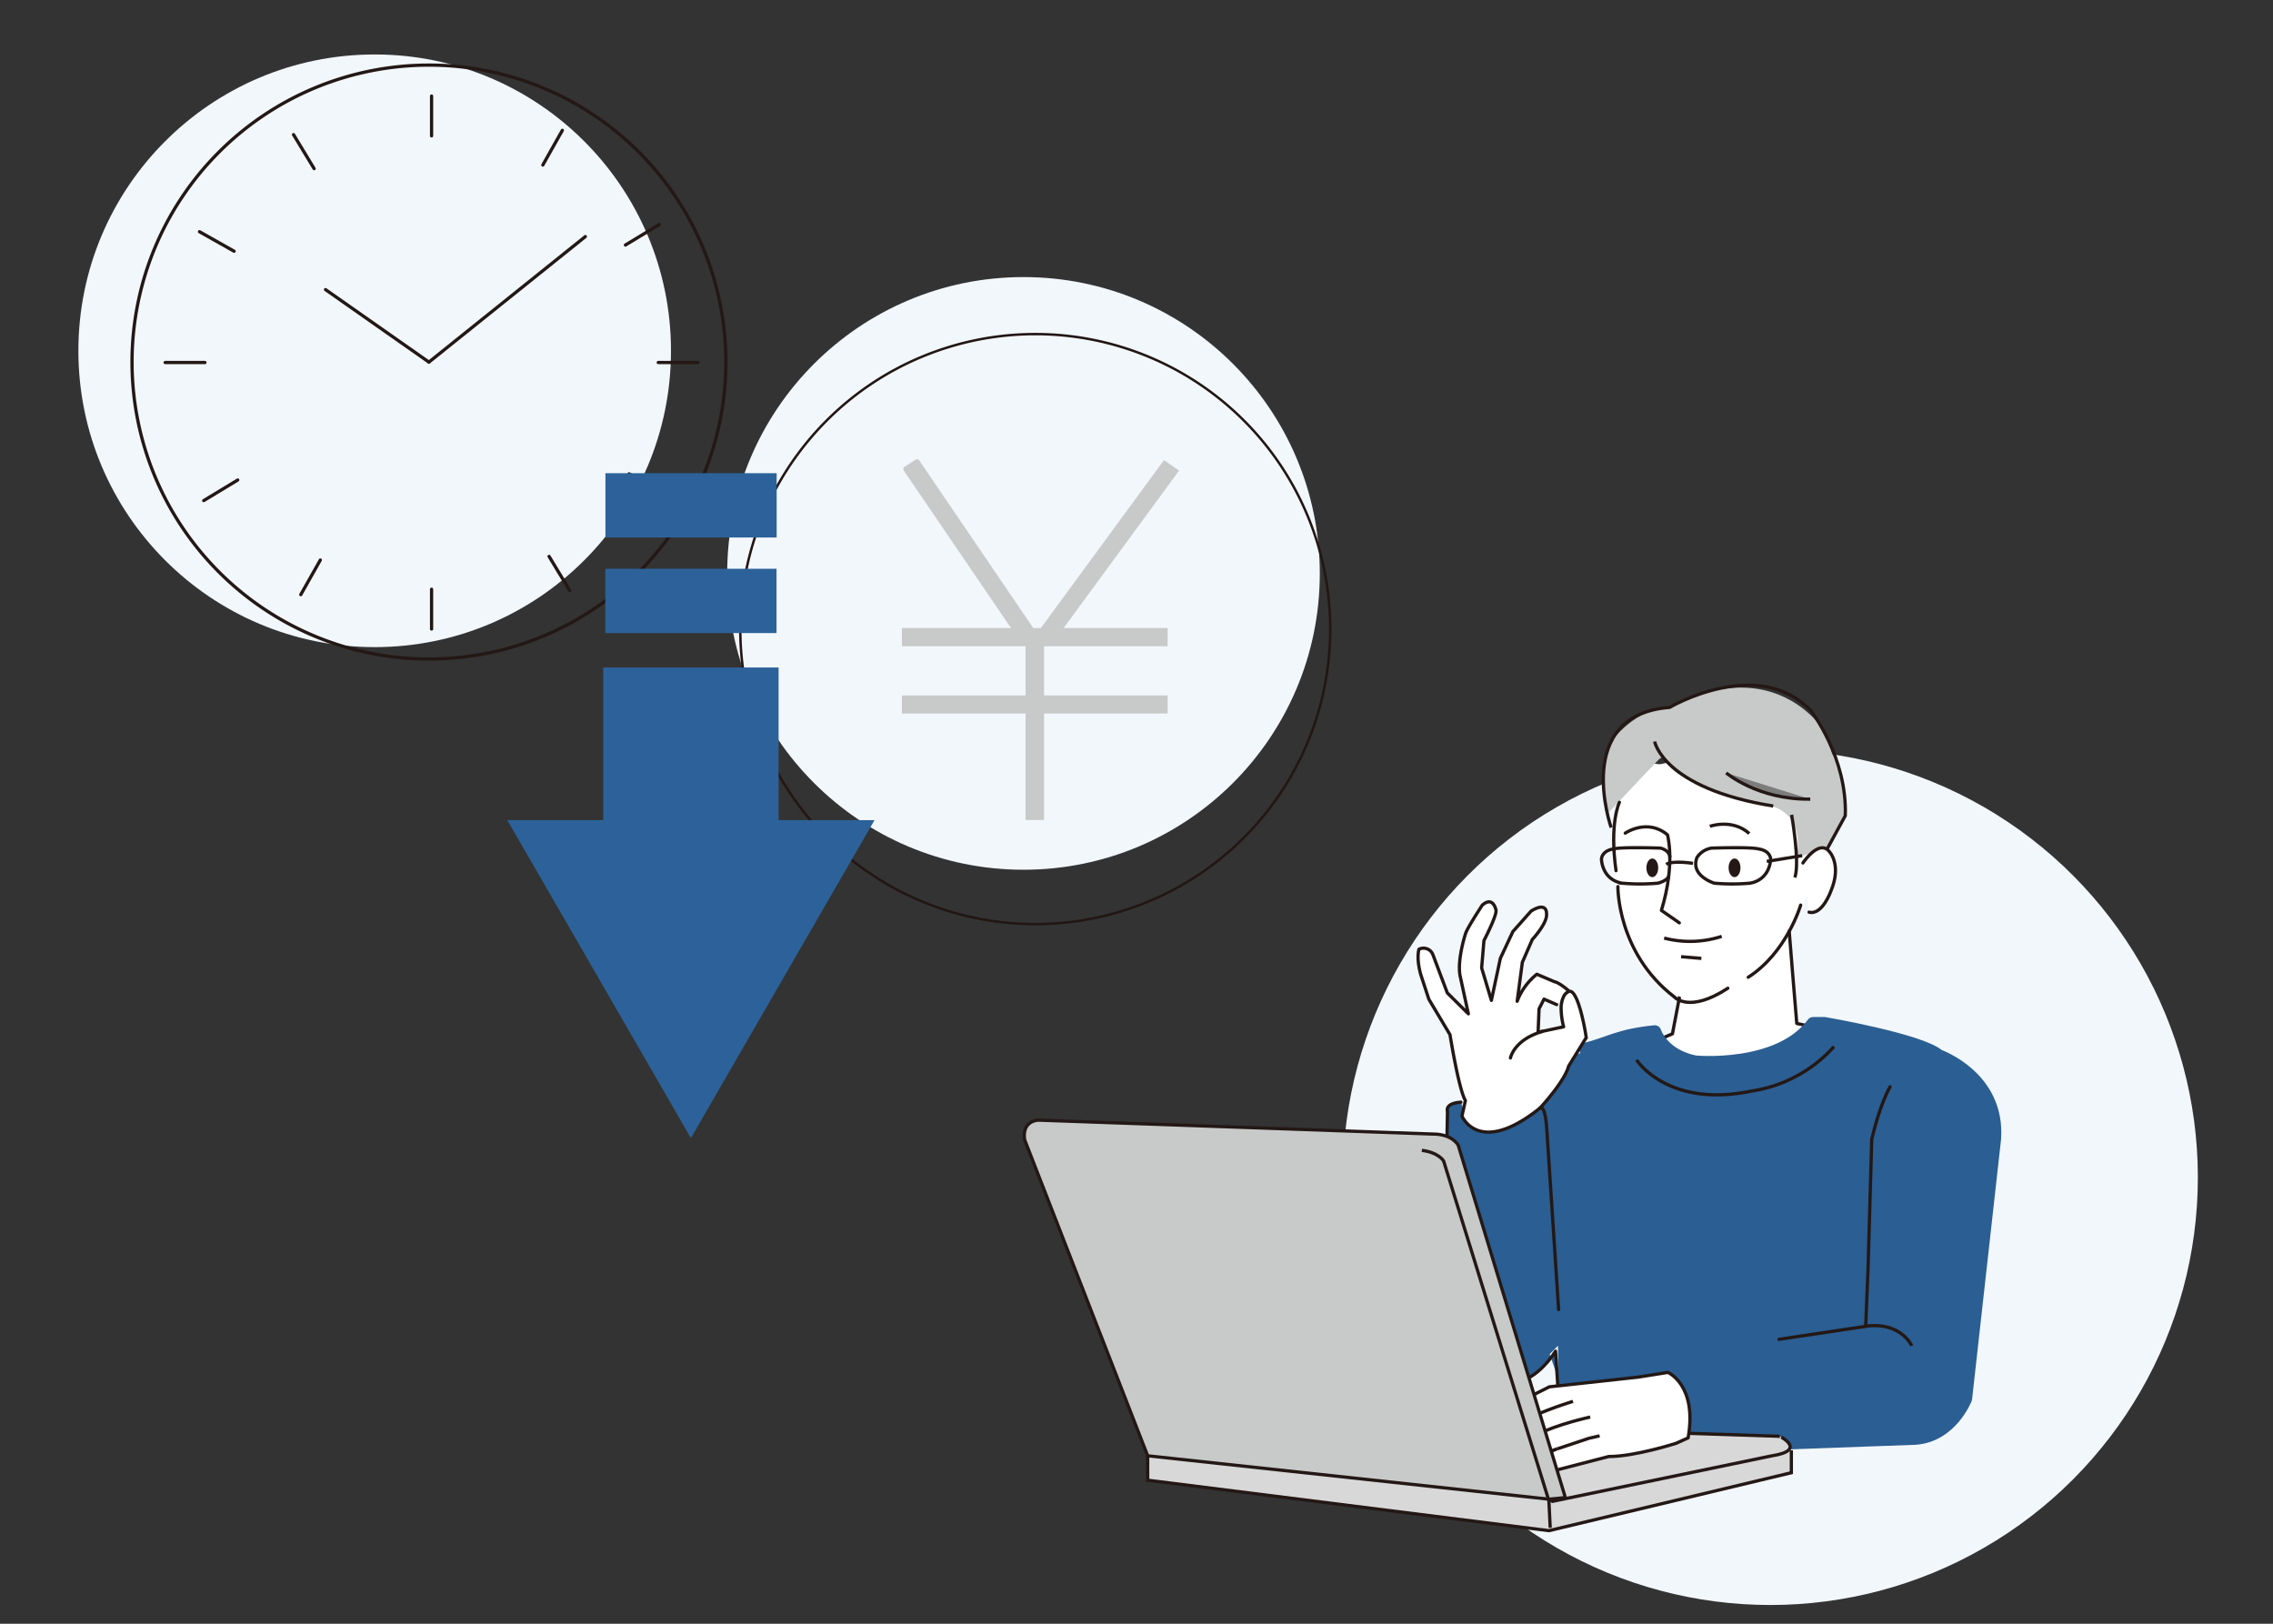<svg id="feature02" xmlns="http://www.w3.org/2000/svg" viewBox="0 0 700 500"><rect x="0" y="0" width="700" height="500" fill="#333333" stroke="none"/><defs><style>.cls-1{fill:#f2f7fc;}.cls-11,.cls-2,.cls-7,.cls-8{fill:#2b5e92;}.cls-15,.cls-3,.cls-4{fill:#fff;}.cls-10,.cls-11,.cls-12,.cls-13,.cls-14,.cls-15,.cls-17,.cls-3,.cls-6,.cls-7{stroke:#231815;}.cls-17,.cls-3,.cls-6,.cls-7,.cls-8{stroke-linecap:round;stroke-linejoin:round;}.cls-12,.cls-5{fill:#c8cac9;}.cls-10,.cls-16,.cls-18,.cls-6{fill:none;}.cls-8{stroke:#2b5e92;stroke-width:4px;}.cls-9{fill:#231815;}.cls-10,.cls-11,.cls-12,.cls-13,.cls-14,.cls-15,.cls-16,.cls-18{stroke-miterlimit:10;}.cls-13{fill:#7d7d7d;}.cls-14{fill:#d8d8d9;}.cls-16{stroke:#221613;stroke-width:0.75px;}.cls-17{fill:#d6d7d7;}.cls-18{stroke:#2c6299;stroke-linecap:square;stroke-width:54px;}.cls-19{fill:#2c6299;}</style></defs><circle class="cls-1" cx="545.2" cy="362.57" r="131.66"/><g id="男性"><polyline class="cls-2" points="497.47 319.57 473.28 330.04 451.7 347.04 473.93 420.28 479.82 414.39 479.82 429.44 558.95 431.4 566.79 373.85"/><path class="cls-3" d="M551,286.62c.14,2.15,2.34,28.53,2.34,28.53l9.85,2.13s-25.7,27.66-53.66,9.18l-1.62-5.07,7.14-3.05,2.34-12.18"/><path class="cls-4" d="M500.74,233.9s-7.26,25.41-2.93,39c0,0-.07,31.89,25.37,35.47,0,0,30.4-13.71,34.89-38.86l2.51-27.11"/><path class="cls-5" d="M514.15,217.88s27.79-17.33,47.09,6.21c0,0,8.33,19.6,7,27.12l-5.72,10.49s-8.83,1.63-9.48,2.94c0,0,5.23-17.33-14.06-17.33,0,0-22.23-6.54-25.18-11.77,0,0-1.06-3.6-3-1.64l-15.65,16.54s-4.54-14.25,2.32-23.73C497.47,226.71,505.65,217.23,514.15,217.88Z"/><path class="cls-6" d="M497.67,268.11c-2.08-14.76,1.05-21.06,1.05-21.06"/><path class="cls-6" d="M532.11,304.31c-12,7.84-16.45,2.7-16.45,2.7-17.74-13.6-17.41-34-17.41-34"/><path class="cls-6" d="M554.54,278.7s-4.26,14.61-16.15,22.23"/><path class="cls-7" d="M485.88,441.52l-5.27-1.38-1.56-24.08s-5.46,9-12.34,9.44c0,0-18,1.17-21.94-32.25l1-51s-1-2.52,4.13-2.86"/><path class="cls-8" d="M488.35,323.08c7.29-1.85,10.29-4.29,21.26-5.37,0,0,2.24,7.26,12.44,9.3,0,0,25.71,2.45,36.32-11.83l3.54,0s29.59,5.09,35.08,9.92c0,0,18.63,6.49,17.27,25.57l-8.92,80s-4.43,11.51-15.6,12.23l-69.94,2.53-3.56-4.1s-11.9-19.65-6.92-23.18l38.56-5.62"/><path class="cls-6" d="M582.08,334.66s-2.94,4.72-5.65,16.12l-1.14,40-.73,17.64h0l-26.68,4"/><path class="cls-3" d="M482.87,304.89s-2.69-2.32-4.15-2.59L473.29,300a19.51,19.51,0,0,0-6.06,8.32l1.6-12,3.05-7s4.74-5.1,4.39-7.9c0,0,.35-4-4.74-.88l-5.62,6.32-3.86,8.25-2.76,12.94-3-10,.71-8.42s4.21-8.08,3.68-9.48c0,0-.88-4.39-4.21-1.41,0,0-4.39,6.67-5.09,8.6,0,0-2.64,7.9-1.76,13l2.58,11.84-6.49-6.44-4.37-11.61a3.1,3.1,0,0,0-4.34-1.83s-.9,2.44.49,7.63l2.54,7.76,6.52,10.93s2.66,16.73,4.74,20.29l-1.06,4.75s5.13,12.62,24-2.42c0,0,7.58-8.12,8.85-12.95l5.38-8.72c.39,1.62-2.39-17-5.76-14,0,0-1.5.54-1.93,4.2a23.57,23.57,0,0,0,.77,6.41l-7.86,1.68.29-7.2,1.53-3,3.89,1.69"/><path class="cls-3" d="M465.16,325.78s1-5.55,9.81-8.17"/><path class="cls-6" d="M474.21,341.27s1.6-1.83,2.15,6.55L480,403.27"/><path class="cls-3" d="M555.23,265.74s4.85-7.3,8-3.67c0,0,4.1,3.95.66,12.22,0,0-2.69,7.67-6.77,6.59"/><path class="cls-6" d="M500.52,256.55s6.77-4.7,13,.51c0,0,2.54,8.83-1.87,23.28l5.52,3.83"/><path class="cls-9" d="M510.67,267.22c0,1.59-.81,2.88-1.82,2.88s-1.82-1.29-1.82-2.88.81-2.86,1.82-2.86S510.67,265.65,510.67,267.22Z"/><path class="cls-9" d="M536,267.22c0,1.59-.82,2.88-1.82,2.88s-1.84-1.29-1.84-2.88.82-2.86,1.84-2.86S536,265.65,536,267.22Z"/><path class="cls-10" d="M512.5,288.86a31.56,31.56,0,0,0,17.72-.52"/><line class="cls-10" x1="517.71" y1="294.6" x2="523.96" y2="295.12"/><path class="cls-10" d="M526.57,254.45s6.92-2.48,12.14,2.22"/><path class="cls-11" d="M588.76,414.4s-3.39-7.52-14.2-6"/><path class="cls-12" d="M509.57,228.34s2.58,14.4,36.52,19.86"/><path class="cls-13" d="M531.61,238s9.73,8.31,25.88,8.08"/><path class="cls-10" d="M522.61,264.05a6.53,6.53,0,0,1,4.48-2.89s12.43-.43,14.6.29c0,0,3.18.29,3.61,3,0,0,0,6.36-6.36,7.51a63.77,63.77,0,0,1-11,0S520.44,269.69,522.61,264.05Z"/><path class="cls-10" d="M514.28,264c-.18-2.27-2.88-2.84-2.88-2.84s-12.42-.43-14.59.29c0,0-3.18.29-3.62,3,0,0,0,6.36,6.36,7.51a63.74,63.74,0,0,0,11,0s2.87-.66,3.4-2.23"/><path class="cls-10" d="M521.38,265.86s-6.09-1-8.26.3"/><line class="cls-10" x1="555" y1="263.48" x2="544.1" y2="265.25"/><path class="cls-10" d="M551.75,250.91s2.62,14.71,1,19.29"/><path class="cls-10" d="M496.17,254.83s-12.1-34.66,18-37c0,0,27.14-16,43.49,1,0,0,11.27,14.36,10.62,32.35l-5.72,10.49"/><path class="cls-10" d="M504,326.38s9.56,15,35.53,9.57a42.44,42.44,0,0,0,25.27-13.67"/><polyline class="cls-14" points="353.44 448.31 353.44 455.8 477.02 471.34 551.67 453.5 551.67 446.6"/><path class="cls-14" d="M545.56,448.31l-67.45,14L443,438.84l105.11,3.44S556.76,446.59,545.56,448.31Z"/><path class="cls-15" d="M465.2,433.05l11.94-6,27.4-3,9.11-1.44s9.11,3.84,6.23,20.15l-3.66,1.66s-12.64,4.09-20.8,4.09l-17.74,4.6s-9.23-2.72,1.92-7l-9.12,3.36-5.27-15.35Z"/><polyline class="cls-15" points="492.62 442.14 489.35 442.89 479.6 446.14"/><path class="cls-15" d="M489.73,436.35s-9.86,2.12-16.39,5.39l-4.84,2.42"/><path class="cls-15" d="M484.43,431.53a120.21,120.21,0,0,0-17.6,7"/><path class="cls-12" d="M319.85,344.93s-5.17,0-4.31,6l37.9,97.35,123.64,13.37,5-.49-33-108.5s-1.72-3.45-7.75-3.45Z"/><path class="cls-10" d="M477.41,470.46,477,462.1,444.58,357.5s-1.47-2.61-6.7-3.27"/></g><g id="円"><circle class="cls-1" cx="315.2" cy="176.57" r="91.25"/><g id="レイヤー_1-2-2" data-name="レイヤー 1-2-2"><path class="cls-16" d="M318.85,102.88a90.84,90.84,0,1,1-.05,0Z"/><path class="cls-5" d="M321.53,196.79V252.5h-5.7V196.79Z"/><path class="cls-5" d="M277.76,193.39h81.83V199H277.76Z"/><path class="cls-5" d="M277.76,214.15h81.83v5.57H277.76Z"/><path class="cls-5" d="M358.47,141.67l4.64,3.24-38.76,52.87-4.64-3.24Z"/><path class="cls-5" d="M278.58,143.74l3.39-2.19a.82.82,0,0,1,1.12.22L319,194.56a.82.82,0,0,1-.23,1.15l-3.38,2.19a.83.83,0,0,1-1.13-.23l-35.94-52.78A.82.82,0,0,1,278.58,143.74Z"/></g></g><g id="時計"><circle class="cls-1" cx="115.39" cy="108.02" r="91.25"/><g id="時計-2" data-name="時計"><path class="cls-6" d="M223.54,111.5a91.44,91.44,0,1,1-91.45-91.45A91.44,91.44,0,0,1,223.54,111.5Z"/><line class="cls-17" x1="132.91" y1="29.58" x2="132.91" y2="41.83"/><line class="cls-17" x1="132.91" y1="181.44" x2="132.91" y2="193.69"/><line class="cls-17" x1="50.86" y1="111.63" x2="63.11" y2="111.63"/><line class="cls-17" x1="202.72" y1="111.63" x2="214.96" y2="111.63"/><line class="cls-17" x1="90.39" y1="41.45" x2="96.74" y2="51.93"/><line class="cls-17" x1="169.09" y1="171.33" x2="175.44" y2="181.81"/><line class="cls-17" x1="62.74" y1="154.15" x2="73.21" y2="147.81"/><line class="cls-17" x1="192.61" y1="75.45" x2="203.08" y2="69.11"/><line class="cls-17" x1="61.43" y1="71.35" x2="72.09" y2="77.36"/><line class="cls-17" x1="193.73" y1="145.9" x2="204.4" y2="151.91"/><line class="cls-17" x1="92.63" y1="183.11" x2="98.65" y2="172.45"/><line class="cls-17" x1="167.17" y1="50.81" x2="173.18" y2="40.14"/><path class="cls-17" d="M132.09,111.5l48.18-38.65Z"/><line class="cls-17" x1="100.25" y1="89.18" x2="132.09" y2="111.5"/></g></g><g id="矢印"><line class="cls-18" x1="212.78" y1="232.54" x2="212.78" y2="269.08"/><polygon class="cls-19" points="156.23 252.54 212.77 350.46 269.32 252.54 156.23 252.54"/><rect class="cls-19" x="186.41" y="175.14" width="52.73" height="19.8"/><rect class="cls-19" x="186.45" y="145.71" width="52.73" height="19.8"/></g></svg>